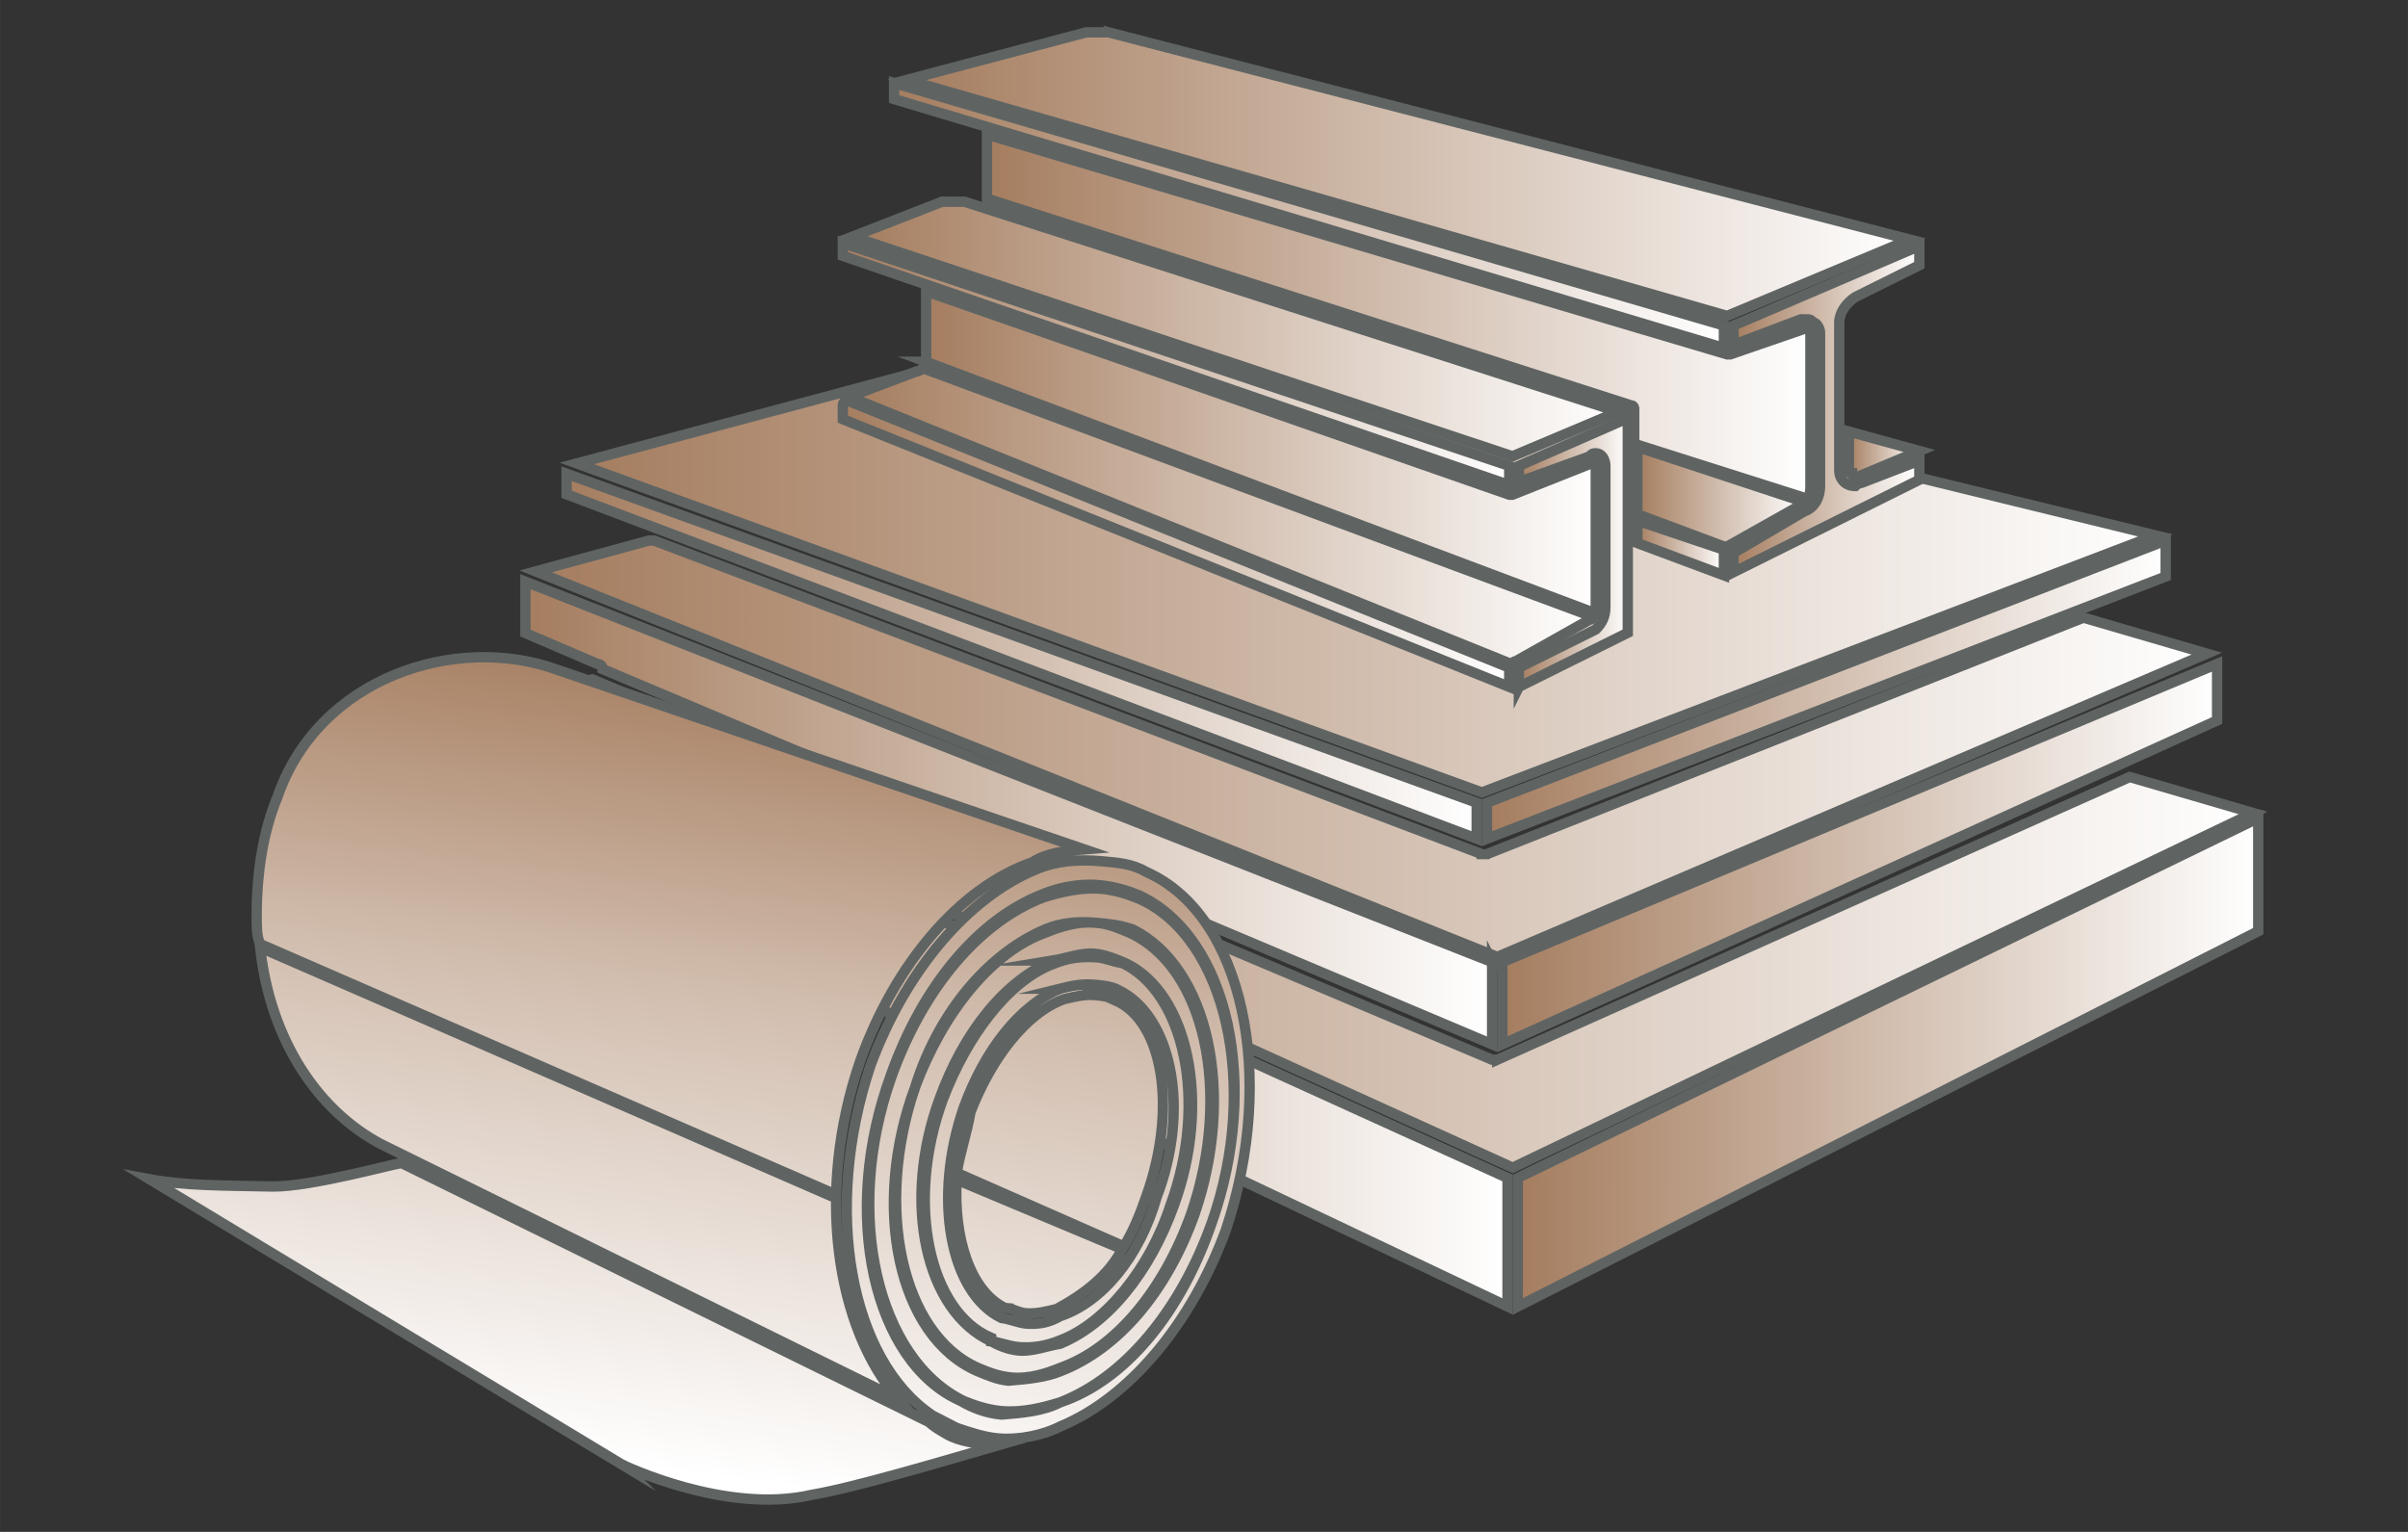 <?xml version="1.0" encoding="UTF-8"?>
<!DOCTYPE svg PUBLIC "-//W3C//DTD SVG 1.1//EN" "http://www.w3.org/Graphics/SVG/1.1/DTD/svg11.dtd">
<!-- Creator: CorelDRAW -->
<svg xmlns="http://www.w3.org/2000/svg" xml:space="preserve" width="46.567mm" height="29.633mm" version="1.1" style="shape-rendering:geometricPrecision; text-rendering:geometricPrecision; image-rendering:optimizeQuality; fill-rule:evenodd; clip-rule:evenodd"
viewBox="0 0 4656.66 2963.32"
 xmlns:xlink="http://www.w3.org/1999/xlink"
 xmlns:xodm="http://www.corel.com/coreldraw/odm/2003">
 <rect x="0" y="0" width="4656.66" height="2963.32" fill="#333333" stroke="none"/>
 <defs>
  <style type="text/css">
   <![CDATA[
    .str0 {stroke:#5F6463;stroke-width:20;stroke-miterlimit:22.926}
    .fil2 {fill:url(#id0)}
    .fil4 {fill:url(#id1)}
    .fil3 {fill:url(#id2)}
    .fil1 {fill:url(#id3)}
    .fil11 {fill:url(#id4)}
    .fil6 {fill:url(#id5)}
    .fil9 {fill:url(#id6)}
    .fil21 {fill:url(#id7)}
    .fil5 {fill:url(#id8)}
    .fil13 {fill:url(#id9)}
    .fil14 {fill:url(#id10)}
    .fil12 {fill:url(#id11)}
    .fil16 {fill:url(#id12)}
    .fil0 {fill:url(#id13)}
    .fil20 {fill:url(#id14)}
    .fil17 {fill:url(#id15)}
    .fil15 {fill:url(#id16)}
    .fil18 {fill:url(#id17)}
    .fil8 {fill:url(#id18)}
    .fil10 {fill:url(#id19)}
    .fil7 {fill:url(#id20)}
    .fil19 {fill:url(#id21)}
    .fil22 {fill:url(#id22)}
   ]]>
  </style>
  <linearGradient id="id0" gradientUnits="userSpaceOnUse" x1="1035.99" y1="1448.38" x2="4267.63" y2="1448.38">
   <stop offset="0" style="stop-opacity:1; stop-color:#A57D5F"/>
   <stop offset="1" style="stop-opacity:1; stop-color:white"/>
  </linearGradient>
  <linearGradient id="id1" gradientUnits="userSpaceOnUse" xlink:href="#id0" x1="1095.66" y1="1269.39" x2="2855.65" y2="1269.39">
  </linearGradient>
  <linearGradient id="id2" gradientUnits="userSpaceOnUse" xlink:href="#id0" x1="1115.54" y1="1060.58" x2="4168.19" y2="1060.58">
  </linearGradient>
  <linearGradient id="id3" gradientUnits="userSpaceOnUse" xlink:href="#id0" x1="956.45" y1="1786.45" x2="4357.11" y2="1786.45">
  </linearGradient>
  <linearGradient id="id4" gradientUnits="userSpaceOnUse" xlink:href="#id0" x1="2937.21" y1="1068.82" x2="3147.87" y2="1068.82">
  </linearGradient>
  <linearGradient id="id5" gradientUnits="userSpaceOnUse" xlink:href="#id0" x1="1016.11" y1="1572.67" x2="2885.48" y2="1572.67">
  </linearGradient>
  <linearGradient id="id6" gradientUnits="userSpaceOnUse" xlink:href="#id0" x1="1629.87" y1="1051.25" x2="2918.62" y2="1051.25">
  </linearGradient>
  <linearGradient id="id7" gradientUnits="userSpaceOnUse" xlink:href="#id0" x1="1629.87" y1="704.28" x2="2918.62" y2="704.28">
  </linearGradient>
  <linearGradient id="id8" gradientUnits="userSpaceOnUse" xlink:href="#id0" x1="2875.54" y1="1334.02" x2="4188.07" y2="1334.02">
  </linearGradient>
  <linearGradient id="id9" gradientUnits="userSpaceOnUse" xlink:href="#id0" x1="3166.46" y1="960.96" x2="3488.64" y2="960.96">
  </linearGradient>
  <linearGradient id="id10" gradientUnits="userSpaceOnUse" xlink:href="#id0" x1="3352.33" y1="791.34" x2="3711.69" y2="791.34">
  </linearGradient>
  <linearGradient id="id11" gradientUnits="userSpaceOnUse" xlink:href="#id0" x1="3166.46" y1="1060.09" x2="3333.74" y2="1060.09">
  </linearGradient>
  <linearGradient id="id12" gradientUnits="userSpaceOnUse" xlink:href="#id0" x1="1753.79" y1="336.83" x2="3693.1" y2="336.83">
  </linearGradient>
  <linearGradient id="id13" gradientUnits="userSpaceOnUse" xlink:href="#id0" x1="2935.2" y1="2054.92" x2="4367.06" y2="2054.92">
  </linearGradient>
  <linearGradient id="id14" gradientUnits="userSpaceOnUse" xlink:href="#id0" x1="1790.97" y1="875.11" x2="3085.9" y2="875.11">
  </linearGradient>
  <linearGradient id="id15" gradientUnits="userSpaceOnUse" xlink:href="#id0" x1="1729" y1="416.86" x2="3333.74" y2="416.86">
  </linearGradient>
  <linearGradient id="id16" gradientUnits="userSpaceOnUse" xlink:href="#id0" x1="3575.38" y1="878.23" x2="3711.69" y2="878.23">
  </linearGradient>
  <linearGradient id="id17" gradientUnits="userSpaceOnUse" xlink:href="#id0" x1="1908.69" y1="612.5" x2="3501.04" y2="612.5">
  </linearGradient>
  <linearGradient id="id18" gradientUnits="userSpaceOnUse" xlink:href="#id0" x1="946.5" y1="1955.49" x2="2915.32" y2="1955.49">
  </linearGradient>
  <linearGradient id="id19" gradientUnits="userSpaceOnUse" xlink:href="#id0" x1="1642.26" y1="998.8" x2="3079.71" y2="998.8">
  </linearGradient>
  <linearGradient id="id20" gradientUnits="userSpaceOnUse" xlink:href="#id0" x1="2905.37" y1="1652.22" x2="4287.51" y2="1652.22">
  </linearGradient>
  <linearGradient id="id21" gradientUnits="userSpaceOnUse" xlink:href="#id0" x1="1648.46" y1="636.39" x2="3129.27" y2="636.39">
  </linearGradient>
  <linearGradient id="id22" gradientUnits="userSpaceOnUse" x1="1603.44" y1="1298.48" x2="1400.59" y2="2860.54">
   <stop offset="0" style="stop-opacity:1; stop-color:#A57D5F"/>
   <stop offset="0.412" style="stop-opacity:1; stop-color:#D2BEAF"/>
   <stop offset="1" style="stop-opacity:1; stop-color:white"/>
  </linearGradient>
 </defs>
 <g id="Слой_x0020_1">
  <g id="_2947930121120">
   <g>
    <polygon class="fil0 str0" points="4367.06,1801.36 4367.06,1582.61 2935.2,2278.65 2935.2,2527.24 4367.06,1801.36 "/>
    <path class="fil1 str0" d="M2895.43 2049.95c0,0 0,0 0,0 0,0 -9.95,0 -9.95,0l-1740.11 -735.81 -188.92 49.71 1968.8 894.92 1431.86 -686.1 -238.64 -69.61 -1223.04 546.89z"/>
    <path class="fil2 str0" d="M2875.54 1652.22c-9.94,0 -9.94,9.93 -9.94,9.93 0,0 0,-9.93 0,-9.93l-1600.9 -606.56c-9.95,0 -9.95,0 -9.95,0l-218.75 59.67 1859.43 745.75 1372.2 -586.66 -238.65 -69.61 -1153.44 457.41z"/>
    <path class="fil3 str0" d="M2378.36 598.21c-19.88,0 -49.71,-9.95 -69.6,-9.95 -29.83,0 -59.66,9.95 -79.54,9.95l-1113.68 298.3 1750.06 636.38 0 0 1302.59 -497.17 -1789.83 -437.51z"/>
    <polygon class="fil4 str0" points="2855.65,1552.78 1095.66,916.39 1095.66,956.17 2855.65,1622.39 "/>
    <polygon class="fil5 str0" points="4188.07,1115.26 4188.07,1045.66 2875.54,1552.78 2875.54,1622.39 "/>
    <path class="fil6 str0" d="M2885.48 1861.03l-1869.37 -735.82 0 99.43 139.21 59.66c0,0 9.95,0 9.95,9.95l1720.21 725.87 0 -159.09z"/>
    <polygon class="fil7 str0" points="4287.51,1393.68 4287.51,1284.3 2905.37,1861.03 2905.37,2020.12 "/>
    <polygon class="fil8 str0" points="2915.31,2278.65 946.5,1383.74 946.5,1592.55 2915.31,2527.24 "/>
   </g>
   <g>
    <path class="fil9 str0" d="M1629.87 810.95l1288.75 517.77 0 -24.79c0,-6.2 0,-6.2 0,-12.39l-1282.56 -517.75c-6.19,6.18 -6.19,6.18 -6.19,12.38l0 24.78z"/>
    <path class="fil10 str0" d="M2924.82 1285.36c0,0 0,-6.19 6.19,-6.18l142.5 -80.15c0,0 6.2,0.01 6.2,-6.18l-1294.94 -480.61c0,0 -6.2,6.18 -12.39,6.16l-130.12 49.22 1282.56 517.74z"/>
    <path class="fil11 str0" d="M2937.21 1328.77l210.66 -104.77 0 -415.12 -210.66 92.36 0 30.99 136.3 -49.21c6.2,-6.17 6.2,-6.17 12.4,-6.15 12.39,0.03 18.58,12.44 18.58,24.83 0,0 0,0 0,0l0 272.62c0,18.59 -6.19,30.96 -18.58,43.32l-148.7 73.95c0,6.19 0,6.19 0,12.39l0 24.79z"/>
    <polygon class="fil12 str0" points="3333.74,1112.98 3333.74,1063.42 3166.46,1007.2 3166.46,1050.57 "/>
    <path class="fil13 str0" d="M3333.74 1057.22l6.2 0.02 142.51 -80.16c0,0 6.19,-6.18 6.19,-6.18l-322.18 -106.21 0 130.12 167.28 62.41 0 0z"/>
    <path class="fil14 str0" d="M3352.33 1106.84l359.36 -178.7 0 -37.18 -111.52 43.07c-6.2,-0.02 -12.4,6.16 -12.4,6.16 0,0 0,0 0,0 -18.58,-0.05 -30.98,-12.47 -30.98,-31.06 0,0 0,0 0,0l0 -285.01c0,0 0,0 0,0 0,-18.59 12.4,-37.14 30.98,-49.49l123.92 -61.62 0 -37.17 -359.36 153.91 0 37.18 130.12 -49.22c6.19,0.02 6.19,0.02 12.39,0.04 6.19,0.01 6.19,0.01 12.39,6.23 6.2,0.01 12.39,12.42 12.39,18.62 0,0 0,0 0,0l0 297.41c0,0 0,0 0,0 0,24.78 -12.39,43.33 -30.98,49.48l-136.31 80.18 0 37.17z"/>
    <path class="fil15 str0" d="M3575.38 834.83l0 74.35c0,0 0,0 0,0 0,6.19 0,6.19 6.2,6.21 0,6.2 0,6.2 6.19,6.21 0,0 0,0 6.2,0.02l117.72 -49.25 -136.31 -37.54z"/>
    <path class="fil16 str0" d="M2144.13 62.65c-6.2,-0.03 -18.59,-0.05 -24.79,-0.08 -6.19,-0.01 -12.39,-0.03 -18.58,-0.05l-346.97 92 1586.15 456.61 353.16 -147.74 -1548.97 -400.74z"/>
    <polygon class="fil17 str0" points="1729.01,191.63 3333.74,673.08 3333.74,629.7 1729.01,160.65 "/>
    <path class="fil18 str0" d="M3154.07 784.11c6.19,0.02 6.19,6.22 6.19,6.22 0,0 0,0 0,0l0 68.15 334.58 106.24c6.19,-6.17 6.19,-18.57 6.19,-24.76l0 -297.41c0,0 0,-6.2 0,-6.2 -6.19,-0.01 -6.19,-0.01 -6.19,-0.01 0,0 0,0 -6.2,-0.02l-142.51 49.18 0 0 -6.19 -0.01 0 0 0 0 0 0 0 0 -1431.25 -425.22 0 123.92 1245.38 399.92z"/>
    <path class="fil19 str0" d="M1865.31 390.27c-6.19,-0.02 -12.39,-0.03 -18.59,-0.06 -6.19,-0.01 -12.39,-0.02 -24.78,-0.06l-173.48 67.69 1276.36 424.79 204.46 -86.19 -1263.97 -406.17z"/>
    <path class="fil20 str0" d="M1790.96 699.86l1294.95 486.81c0,0 0,-6.2 0,-12.4l0 -272.62c0,0 0,0 0,0 0,0 0,-6.19 0,-6.19 0,0 -6.2,-0.02 -6.2,-0.02 0,0 0,0 0,0l-154.89 61.54c0,0 0,0 0,0 0,0 0,0 -6.2,-0.02l0 0 -1127.66 -393.41 0 123.92c0,6.2 0,12.39 0,12.39z"/>
    <polygon class="fil21 str0" points="1629.87,494.96 2918.62,938.38 2918.62,901.19 1629.87,470.18 "/>
   </g>
   <path class="fil22 str0" d="M1890.12 2645.66c20.01,8.39 40.01,16.78 66.69,19.08 33.35,2.86 66.69,-7.61 93.36,-18.65 106.71,-37.5 200.07,-149.51 253.42,-298.31 80.03,-233.2 26.68,-477.86 -120.04,-543.83 -20,-8.39 -40.01,-16.78 -60.02,-18.5 0,0 0,0 -6.67,-0.58 -33.34,-2.87 -66.69,7.6 -93.36,18.65 -106.7,37.51 -200.06,156.19 -253.42,298.31 -80.02,233.2 -26.67,477.87 120.04,543.83l0 0zm-120.04 -543.83c46.68,-149.37 146.72,-260.8 253.42,-304.98 26.67,-11.04 60.02,-14.85 93.36,-11.98 26.68,2.3 46.69,4.02 73.36,12.98 146.72,72.64 200.07,317.31 120.04,550.5 -53.35,148.8 -146.71,260.81 -260.09,304.41 -26.67,11.04 -60.01,14.84 -100.03,18.07 0,0 0,0 0,0 -20.01,-1.72 -40.01,-10.11 -60.02,-18.5 -153.38,-66.54 -206.73,-317.88 -120.04,-550.5zm-566.85 731.5c0,0 200.07,97.24 366.79,58.23 80.02,-13.13 253.42,-64.91 360.11,-95.74l-6.66 -0.57c0,0 0,0 0,0 -33.35,-2.87 -66.69,-5.74 -93.37,-21.37 -13.34,-7.82 -26.68,-15.63 -33.34,-22.88l-1020.34 -501.22c-26.67,4.37 -173.39,45.1 -246.75,45.46 -100.03,-1.93 -173.39,-1.57 -240.07,-13.98l913.63 552.07zm1167.05 -453.14c100.03,-298.16 33.34,-610.67 -153.38,-693.41 -26.68,-15.63 -53.35,-17.93 -86.7,-20.8 0,0 0,0 0,0 -46.68,-4.01 -86.69,-0.78 -126.71,15.78 -133.37,55.22 -253.41,198.28 -320.1,379.27 -93.37,278.73 -40.02,570.08 120.03,677.21l46.69 24.02 0 0c26.67,8.96 53.35,17.93 80.02,20.22 40.02,3.44 86.7,-5.88 120.04,-23.02 133.38,-55.22 253.42,-198.28 320.11,-379.27zm-1293.76 -1084.92c-193.39,-69.98 -460.15,13.77 -540.18,246.97 -26.67,64.39 -40.01,143.27 -40.01,229.97 0,20 0,40.01 6.67,53.92l1107.03 482.01 0 6.67 -1107.03 -482.01c20,181.78 113.37,316.52 233.41,380.19l1000.33 492.84c-120.04,-137.03 -160.05,-400.56 -73.36,-653.19 66.69,-187.66 193.4,-336.82 333.45,-384.79 26.67,-17.71 60.01,-21.51 100.03,-24.75l-1020.34 -347.83zm840.28 1299.34c13.33,1.14 33.34,9.53 53.35,11.25 26.68,2.3 53.35,-2.08 80.02,-13.12 86.7,-32.56 173.39,-138.47 213.41,-261.74 73.36,-200.43 26.67,-411.17 -93.36,-468.18 -13.34,-1.15 -33.35,-9.54 -46.69,-10.68 0,0 0,0 0,0 -33.34,-2.87 -60.02,1.5 -86.69,12.55 -86.7,32.55 -166.72,139.04 -213.4,261.74 -73.36,200.42 -26.68,411.17 93.36,461.51l0 6.67zm120.04 -736.59c26.67,-4.38 53.35,-15.42 80.02,-13.12 20.01,1.72 40.02,10.11 60.02,18.49 120.04,57.01 166.73,267.76 93.36,468.19 -46.68,129.36 -126.7,229.17 -220.07,267.83 -26.67,4.37 -53.34,15.42 -80.02,13.12 0,0 0,0 0,0 -20.01,-1.72 -40.02,-10.11 -53.35,-17.92 -126.71,-57.59 -173.39,-268.33 -100.04,-468.76 46.69,-129.36 126.71,-229.18 220.08,-267.83l0 0zm13.33 854.76c126.71,-49.12 233.41,-179.99 293.44,-348.22 93.36,-265.4 26.67,-551.22 -140.05,-625.58 -20.01,-8.39 -46.68,-17.35 -73.36,-19.65 0,0 0,0 0,0 -40.01,-3.44 -80.03,6.46 -113.37,16.93 -126.71,49.12 -233.41,179.99 -293.43,348.21 -93.37,265.4 -26.67,544.56 140.05,625.58 20,8.39 46.68,17.36 73.35,19.65 40.01,3.44 80.03,-6.45 113.37,-16.92l0 0zm-326.77 -634.97c60.02,-168.23 166.72,-299.1 293.43,-348.22 26.68,-11.04 66.69,-20.94 106.7,-17.5 33.35,2.87 60.02,11.83 80.03,20.22 173.39,81.6 233.41,366.85 140.05,632.25 -60.03,174.9 -166.73,305.77 -293.44,348.22 -33.34,17.14 -73.36,20.36 -113.37,23.59 0,0 0,0 0,0 -26.67,-2.29 -53.35,-11.26 -80.02,-26.89 -166.72,-74.36 -233.41,-360.18 -133.38,-631.67l0 0zm226.74 452.97c6.67,0.58 20.01,8.39 33.35,9.54 20,1.72 40.01,-3.23 60.02,-8.17 53.35,-28.76 100.03,-64.76 126.71,-115.82l-320.11 -134.23c-6.67,112.8 26.67,215.7 93.36,248.11l6.67 0.57zm206.74 -595.75c-13.34,-7.82 -26.68,-8.96 -40.02,-10.11 0,0 0,0 0,0 -20,-1.72 -40.01,3.23 -60.02,8.17 -73.35,27.04 -140.04,114.67 -180.06,217.93 -6.66,39.44 -20,78.3 -26.67,117.75l320.11 140.9 0 6.66c20,-31.62 33.34,-63.81 46.68,-102.68 60.01,-168.23 33.34,-337.25 -60.02,-378.62l0 0zm-106.71 -22.52c20.01,-4.94 40.02,-9.89 66.69,-7.6 13.34,1.15 33.35,2.87 46.69,10.69 100.03,48.61 140.04,225.44 73.35,399.77 -33.34,117.17 -106.7,204.23 -186.73,230.69 -20,11.61 -40.01,16.56 -66.68,14.27 0,0 0,0 0,0 -13.34,-1.15 -33.35,-9.54 -46.69,-10.69 -100.03,-48.61 -133.38,-231.54 -73.35,-406.43 40.01,-109.94 106.7,-197.57 186.72,-230.7z"/>
  </g>
 </g>
</svg>
